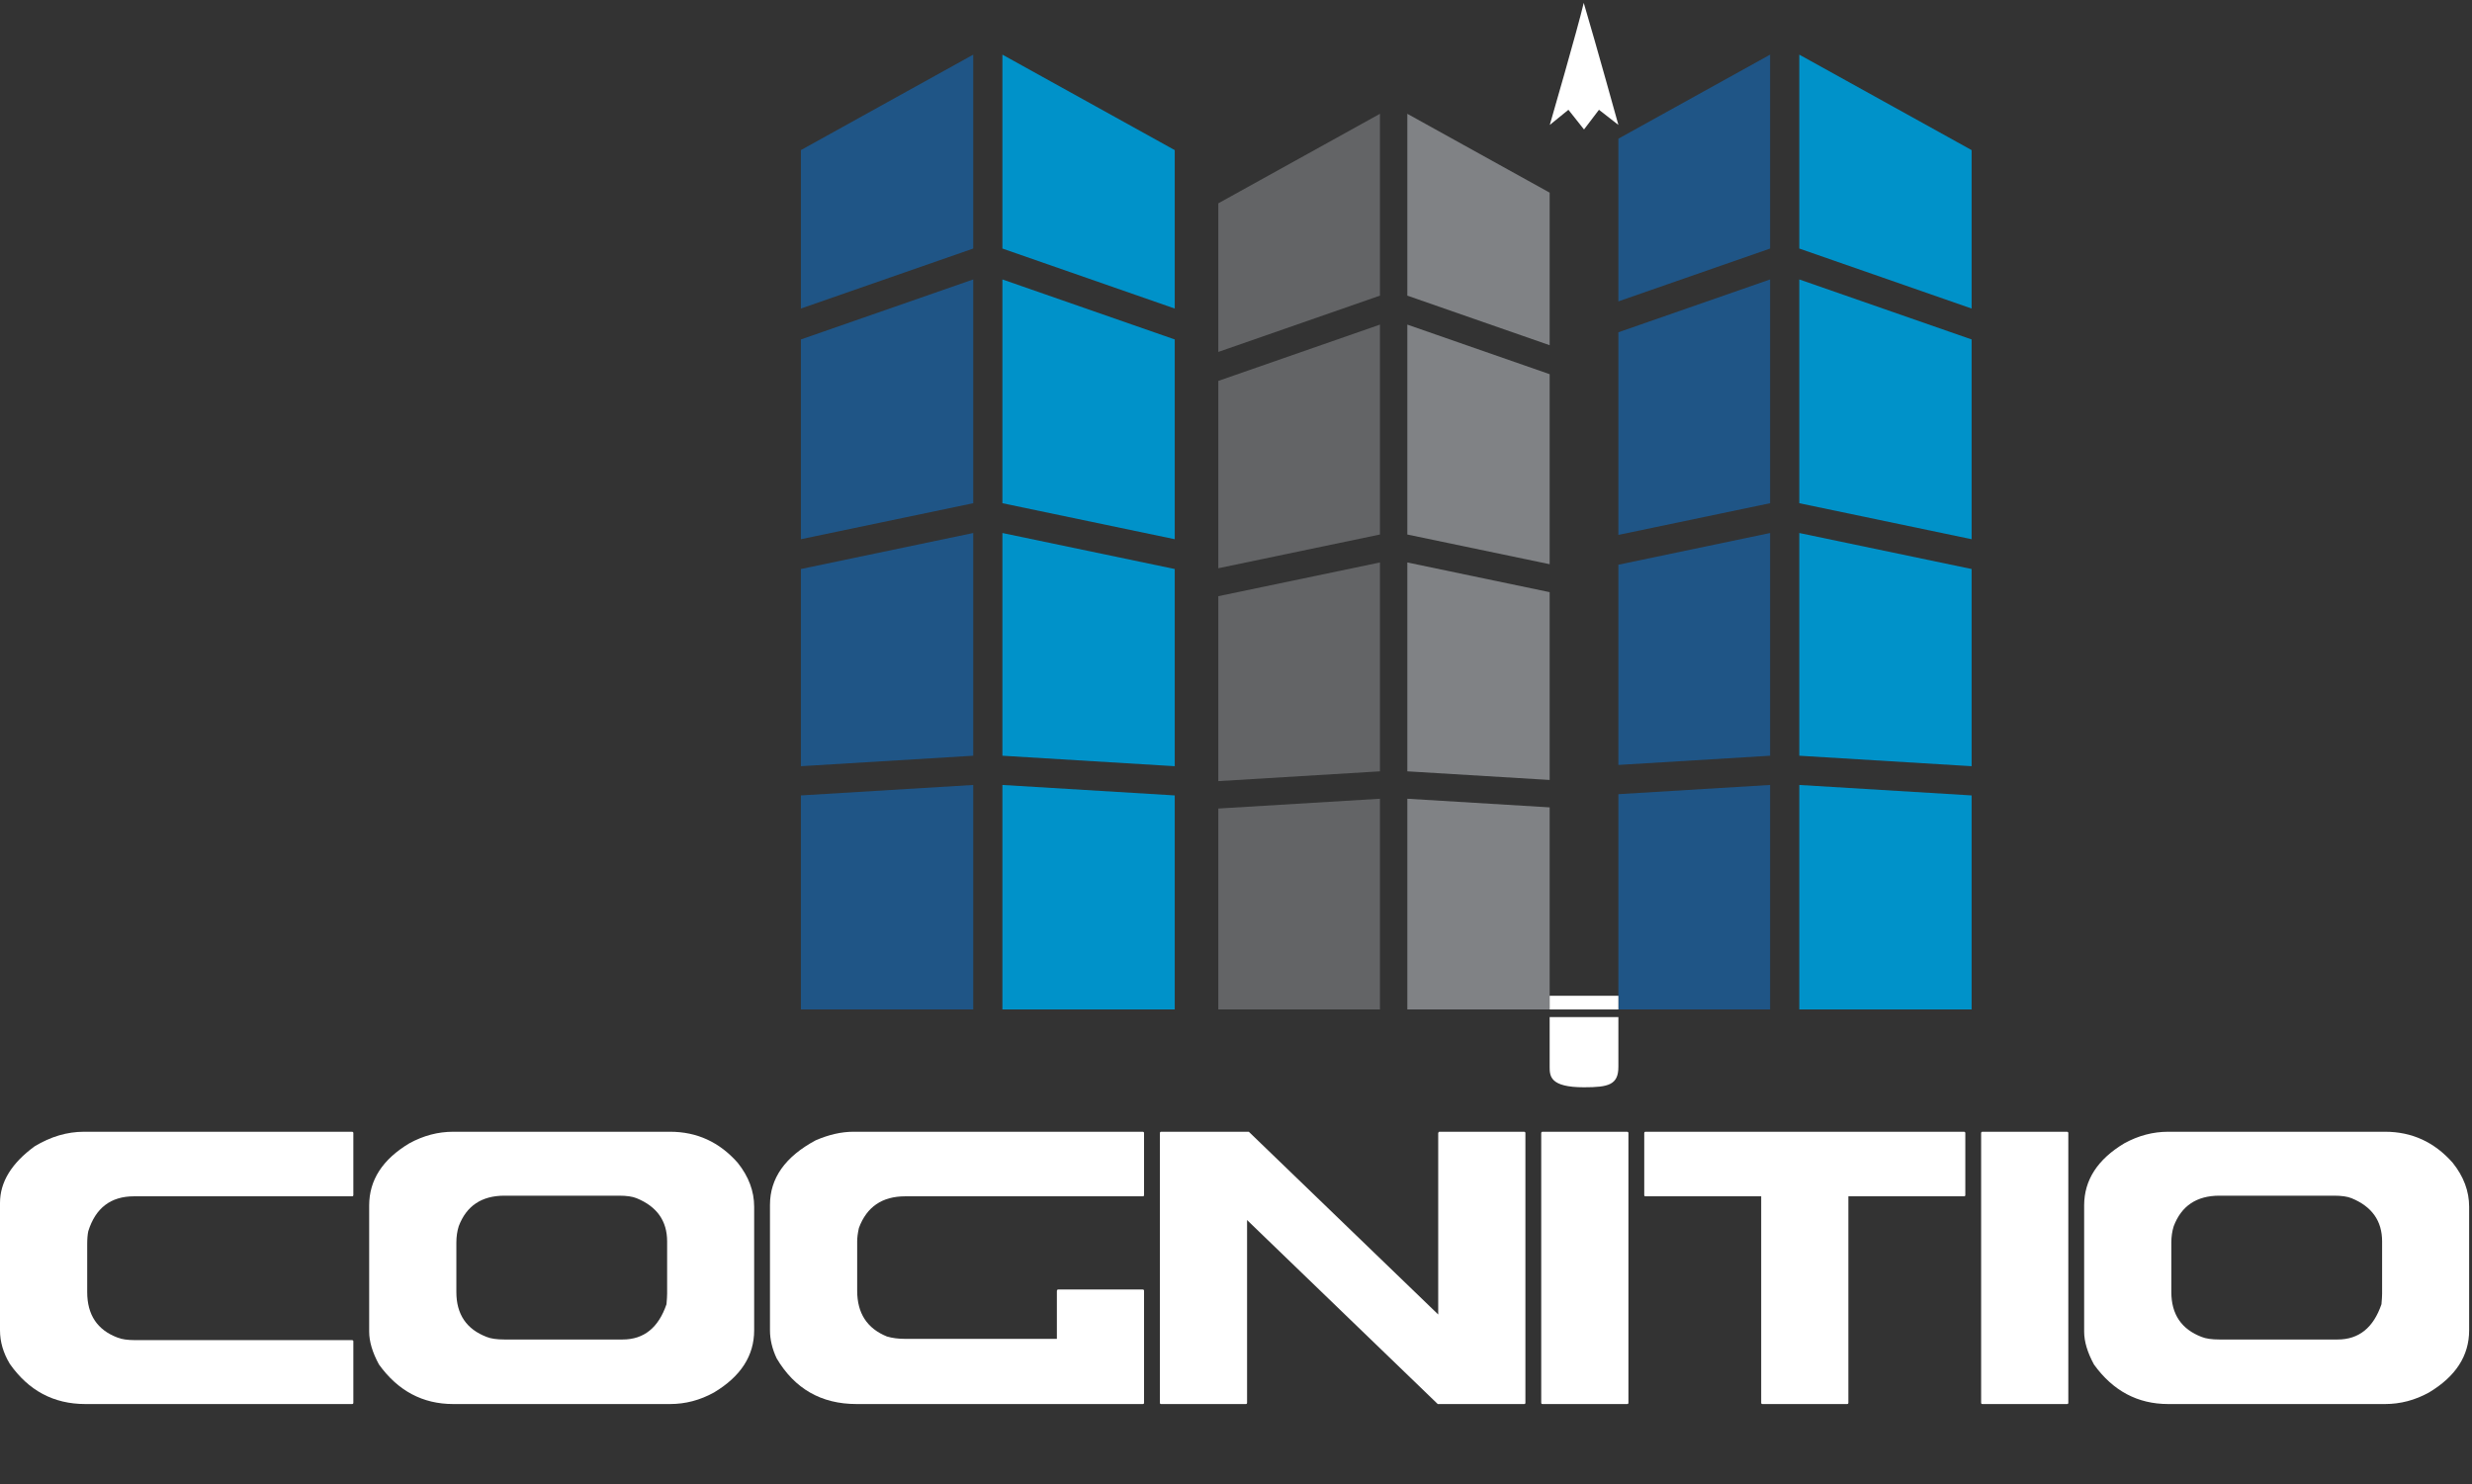 <?xml version="1.0" encoding="UTF-8" standalone="no"?>
<!DOCTYPE svg PUBLIC "-//W3C//DTD SVG 1.1//EN" "http://www.w3.org/Graphics/SVG/1.1/DTD/svg11.dtd">
<svg width="100%" height="100%" viewBox="0 0 2588 1554" version="1.1" xmlns="http://www.w3.org/2000/svg" xmlns:xlink="http://www.w3.org/1999/xlink" xml:space="preserve" xmlns:serif="http://www.serif.com/" style="fill-rule:evenodd;clip-rule:evenodd;stroke-linejoin:round;stroke-miterlimit:2;">
    <rect x="0" y="0" width="2588" height="1554" fill="#333333" stroke="none"/>
    <g transform="matrix(4.167,0,0,4.167,0,0)">
        <path d="M251.846,62.452L295.143,77.53L295.143,37.716L251.846,13.728L251.846,62.452Z" style="fill:rgb(0,146,201);fill-rule:nonzero;"/>
        <path d="M244.516,70.215L201.217,85.294L201.217,135.49L244.516,126.443L244.516,70.215Z" style="fill:rgb(31,85,134);fill-rule:nonzero;"/>
        <path d="M295.143,142.978L251.846,133.932L251.846,189.894L295.143,192.526L295.143,142.978Z" style="fill:rgb(0,146,201);fill-rule:nonzero;"/>
        <path d="M251.846,70.215L251.846,126.443L295.143,135.489L295.143,85.293L251.846,70.215Z" style="fill:rgb(0,146,201);fill-rule:nonzero;"/>
        <path d="M244.516,62.452L244.516,13.728L201.217,37.716L201.217,77.531L244.516,62.452Z" style="fill:rgb(31,85,134);fill-rule:nonzero;"/>
        <path d="M251.846,197.239L251.846,253.653L295.143,253.653L295.143,199.869L251.846,197.239Z" style="fill:rgb(0,146,201);fill-rule:nonzero;"/>
        <path d="M244.516,197.239L201.217,199.869L201.217,253.653L244.516,253.653L244.516,197.239Z" style="fill:rgb(31,85,134);fill-rule:nonzero;"/>
        <path d="M244.516,133.932L201.217,142.979L201.217,192.526L244.516,189.894L244.516,133.932Z" style="fill:rgb(31,85,134);fill-rule:nonzero;"/>
        <path d="M21.11,284.379L88.457,284.379C88.668,284.407 88.773,284.513 88.773,284.698L88.773,300.282C88.773,300.494 88.668,300.602 88.457,300.602L33.673,300.602C27.841,300.602 24.012,303.515 22.183,309.348C21.998,310.196 21.905,311.309 21.905,312.686L21.905,324.654C21.905,330.378 24.449,334.196 29.539,336.102C30.572,336.528 32.057,336.739 33.991,336.739L88.457,336.739C88.668,336.766 88.773,336.858 88.773,337.017L88.773,352.483C88.773,352.696 88.668,352.799 88.457,352.799L21.427,352.799C13.502,352.799 7.182,349.435 2.465,342.702C0.822,339.973 0,337.162 0,334.274L0,302.27C0,297.024 2.902,292.279 8.706,288.038C12.734,285.6 16.87,284.379 21.11,284.379Z" style="fill:white;fill-rule:nonzero;"/>
        <path d="M114.656,312.248L114.656,324.654C114.656,330.245 117.2,334.01 122.289,335.944C123.321,336.368 124.807,336.58 126.742,336.58L156.439,336.58C161.767,336.58 165.438,333.624 167.452,327.714C167.557,326.495 167.61,325.621 167.61,325.089L167.61,311.931C167.61,306.789 165.053,303.172 159.938,301.078C158.904,300.654 157.433,300.442 155.526,300.442L126.742,300.442C121.016,300.442 117.187,302.999 115.252,308.115C114.854,309.387 114.656,310.766 114.656,312.248ZM113.86,284.379L168.365,284.379C175.098,284.379 180.757,286.979 185.341,292.172C188.098,295.618 189.477,299.302 189.477,303.225L189.477,334.274C189.477,340.661 186.11,345.869 179.377,349.899C175.88,351.833 172.209,352.799 168.365,352.799L113.86,352.799C106.201,352.799 99.984,349.488 95.214,342.862C93.571,339.839 92.751,337.083 92.751,334.591L92.751,302.907C92.751,296.521 96.114,291.313 102.848,287.282C106.374,285.349 110.043,284.379 113.86,284.379Z" style="fill:white;fill-rule:nonzero;"/>
        <path d="M214.403,284.379L287.117,284.379C287.328,284.407 287.434,284.513 287.434,284.698L287.434,300.282C287.434,300.494 287.328,300.602 287.117,300.602L227.441,300.602C221.639,300.602 217.756,303.251 215.794,308.551C215.503,309.852 215.359,310.977 215.359,311.931L215.359,324.334C215.359,329.98 217.849,333.811 222.832,335.824C224.157,336.223 225.694,336.421 227.441,336.421L265.531,336.421L265.531,324.334C265.581,324.122 265.688,324.017 265.848,324.017L287.117,324.017C287.328,324.044 287.434,324.15 287.434,324.334L287.434,352.483C287.434,352.696 287.328,352.799 287.117,352.799L215.198,352.799C206.346,352.799 199.654,348.97 195.122,341.312C194.009,338.925 193.451,336.58 193.451,334.274L193.451,302.748C193.451,296.042 197.281,290.635 204.94,286.528C208.255,285.097 211.408,284.379 214.403,284.379Z" style="fill:white;fill-rule:nonzero;"/>
        <path d="M291.73,284.379L313.754,284.379L361.341,330.299L361.341,284.698C361.395,284.487 361.501,284.379 361.659,284.379L382.93,284.379C383.141,284.407 383.246,284.513 383.246,284.698L383.246,352.483C383.246,352.696 383.141,352.799 382.93,352.799L361.222,352.799L313.316,306.566L313.316,352.483C313.316,352.696 313.21,352.799 312.997,352.799L291.73,352.799C291.516,352.799 291.41,352.696 291.41,352.483L291.41,284.698C291.437,284.487 291.542,284.379 291.73,284.379Z" style="fill:white;fill-rule:nonzero;"/>
        <path d="M387.541,284.379L408.81,284.379C409.021,284.407 409.129,284.513 409.129,284.698L409.129,352.483C409.129,352.696 409.021,352.799 408.81,352.799L387.541,352.799C387.328,352.799 387.222,352.696 387.222,352.483L387.222,284.698C387.247,284.487 387.354,284.379 387.541,284.379Z" style="fill:white;fill-rule:nonzero;"/>
        <path d="M413.422,284.379L493.451,284.379C493.661,284.407 493.769,284.513 493.769,284.698L493.769,300.282C493.769,300.494 493.661,300.602 493.451,300.602L464.39,300.602L464.39,352.483C464.39,352.696 464.282,352.799 464.07,352.799L442.802,352.799C442.589,352.799 442.484,352.696 442.484,352.483L442.484,300.602L413.422,300.602C413.21,300.602 413.104,300.494 413.104,300.282L413.104,284.698C413.129,284.487 413.236,284.379 413.422,284.379Z" style="fill:white;fill-rule:nonzero;"/>
        <path d="M498.063,284.379L519.331,284.379C519.543,284.407 519.649,284.513 519.649,284.698L519.649,352.483C519.649,352.696 519.543,352.799 519.331,352.799L498.063,352.799C497.85,352.799 497.744,352.696 497.744,352.483L497.744,284.698C497.77,284.487 497.876,284.379 498.063,284.379Z" style="fill:white;fill-rule:nonzero;"/>
        <path d="M545.53,312.248L545.53,324.654C545.53,330.245 548.076,334.01 553.164,335.944C554.198,336.368 555.681,336.58 557.616,336.58L587.314,336.58C592.642,336.58 596.313,333.624 598.326,327.714C598.433,326.495 598.486,325.621 598.486,325.089L598.486,311.931C598.486,306.789 595.928,303.172 590.813,301.078C589.778,300.654 588.308,300.442 586.4,300.442L557.616,300.442C551.893,300.442 548.062,302.999 546.128,308.115C545.729,309.387 545.53,310.766 545.53,312.248ZM544.736,284.379L599.242,284.379C605.974,284.379 611.632,286.979 616.217,292.172C618.973,295.618 620.352,299.302 620.352,303.225L620.352,334.274C620.352,340.661 616.986,345.869 610.255,349.899C606.755,351.833 603.084,352.799 599.242,352.799L544.736,352.799C537.076,352.799 530.862,349.488 526.091,342.862C524.446,339.839 523.625,337.083 523.625,334.591L523.625,302.907C523.625,296.521 526.99,291.313 533.724,287.282C537.248,285.349 540.919,284.379 544.736,284.379Z" style="fill:white;fill-rule:nonzero;"/>
        <path d="M406.607,255.563L406.607,268.057C406.607,272.581 404.144,273.206 397.957,273.206C389.457,273.206 389.337,270.43 389.337,268.057C389.337,266.315 389.341,269.804 389.337,255.563L406.607,255.563Z" style="fill:white;fill-rule:nonzero;"/>
        <path d="M397.901,0.719C401.158,11.698 406.607,31.391 406.607,31.391L401.728,27.587L397.972,32.531L394.052,27.587L389.371,31.391C389.371,31.391 396.508,6.748 397.901,0.719Z" style="fill:white;fill-rule:nonzero;"/>
        <path d="M452.058,197.239L452.058,253.653L495.355,253.653L495.355,199.869L452.058,197.239Z" style="fill:rgb(0,146,201);fill-rule:nonzero;"/>
        <path d="M452.058,70.215L452.058,126.443L495.355,135.489L495.355,85.293L452.058,70.215Z" style="fill:rgb(0,146,201);fill-rule:nonzero;"/>
        <path d="M495.355,142.978L452.058,133.932L452.058,189.894L495.355,192.526L495.355,142.978Z" style="fill:rgb(0,146,201);fill-rule:nonzero;"/>
        <path d="M452.058,62.452L495.355,77.53L495.355,37.716L452.058,13.728L452.058,62.452Z" style="fill:rgb(0,146,201);fill-rule:nonzero;"/>
        <path d="M406.607,34.845L406.607,75.728L444.728,62.452L444.728,13.728L406.607,34.845Z" style="fill:rgb(31,85,134);fill-rule:nonzero;"/>
        <path d="M406.607,83.49L406.607,134.407L444.728,126.443L444.728,70.215L406.607,83.49Z" style="fill:rgb(31,85,134);fill-rule:nonzero;"/>
        <path d="M406.607,141.897L406.607,192.21L444.728,189.894L444.728,133.932L406.607,141.897Z" style="fill:rgb(31,85,134);fill-rule:nonzero;"/>
        <path d="M406.607,199.555L406.607,253.653L444.728,253.653L444.728,197.239L406.607,199.555Z" style="fill:rgb(31,85,134);fill-rule:nonzero;"/>
        <path d="M346.703,81.565L306.093,95.711L306.093,142.782L346.703,134.309L346.703,81.565Z" style="fill:rgb(99,100,102);fill-rule:nonzero;"/>
        <path d="M346.703,200.704L306.093,203.164L306.093,253.653L346.703,253.653L346.703,200.704Z" style="fill:rgb(99,100,102);fill-rule:nonzero;"/>
        <path d="M346.703,74.284L346.703,28.594L306.093,51.09L306.093,88.43L346.703,74.284Z" style="fill:rgb(99,100,102);fill-rule:nonzero;"/>
        <path d="M346.703,141.331L306.093,149.806L306.093,196.277L346.703,193.817L346.703,141.331Z" style="fill:rgb(99,100,102);fill-rule:nonzero;"/>
        <path d="M389.337,48.406L353.578,28.595L353.578,74.284L389.337,86.742L389.337,48.406Z" style="fill:rgb(128,130,133);fill-rule:nonzero;"/>
        <path d="M389.337,94.022L353.578,81.565L353.578,134.309L389.337,141.771L389.337,94.022Z" style="fill:rgb(128,130,133);fill-rule:nonzero;"/>
        <path d="M389.337,148.794L353.578,141.331L353.578,193.817L389.337,195.983L389.337,148.794Z" style="fill:rgb(128,130,133);fill-rule:nonzero;"/>
        <path d="M389.337,202.871L353.578,200.704L353.578,253.653L389.337,253.653L389.337,202.871Z" style="fill:rgb(128,130,133);fill-rule:nonzero;"/>
        <rect x="389.337" y="250.213" width="17.27" height="3.44" style="fill:white;fill-rule:nonzero;"/>
    </g>
</svg>
